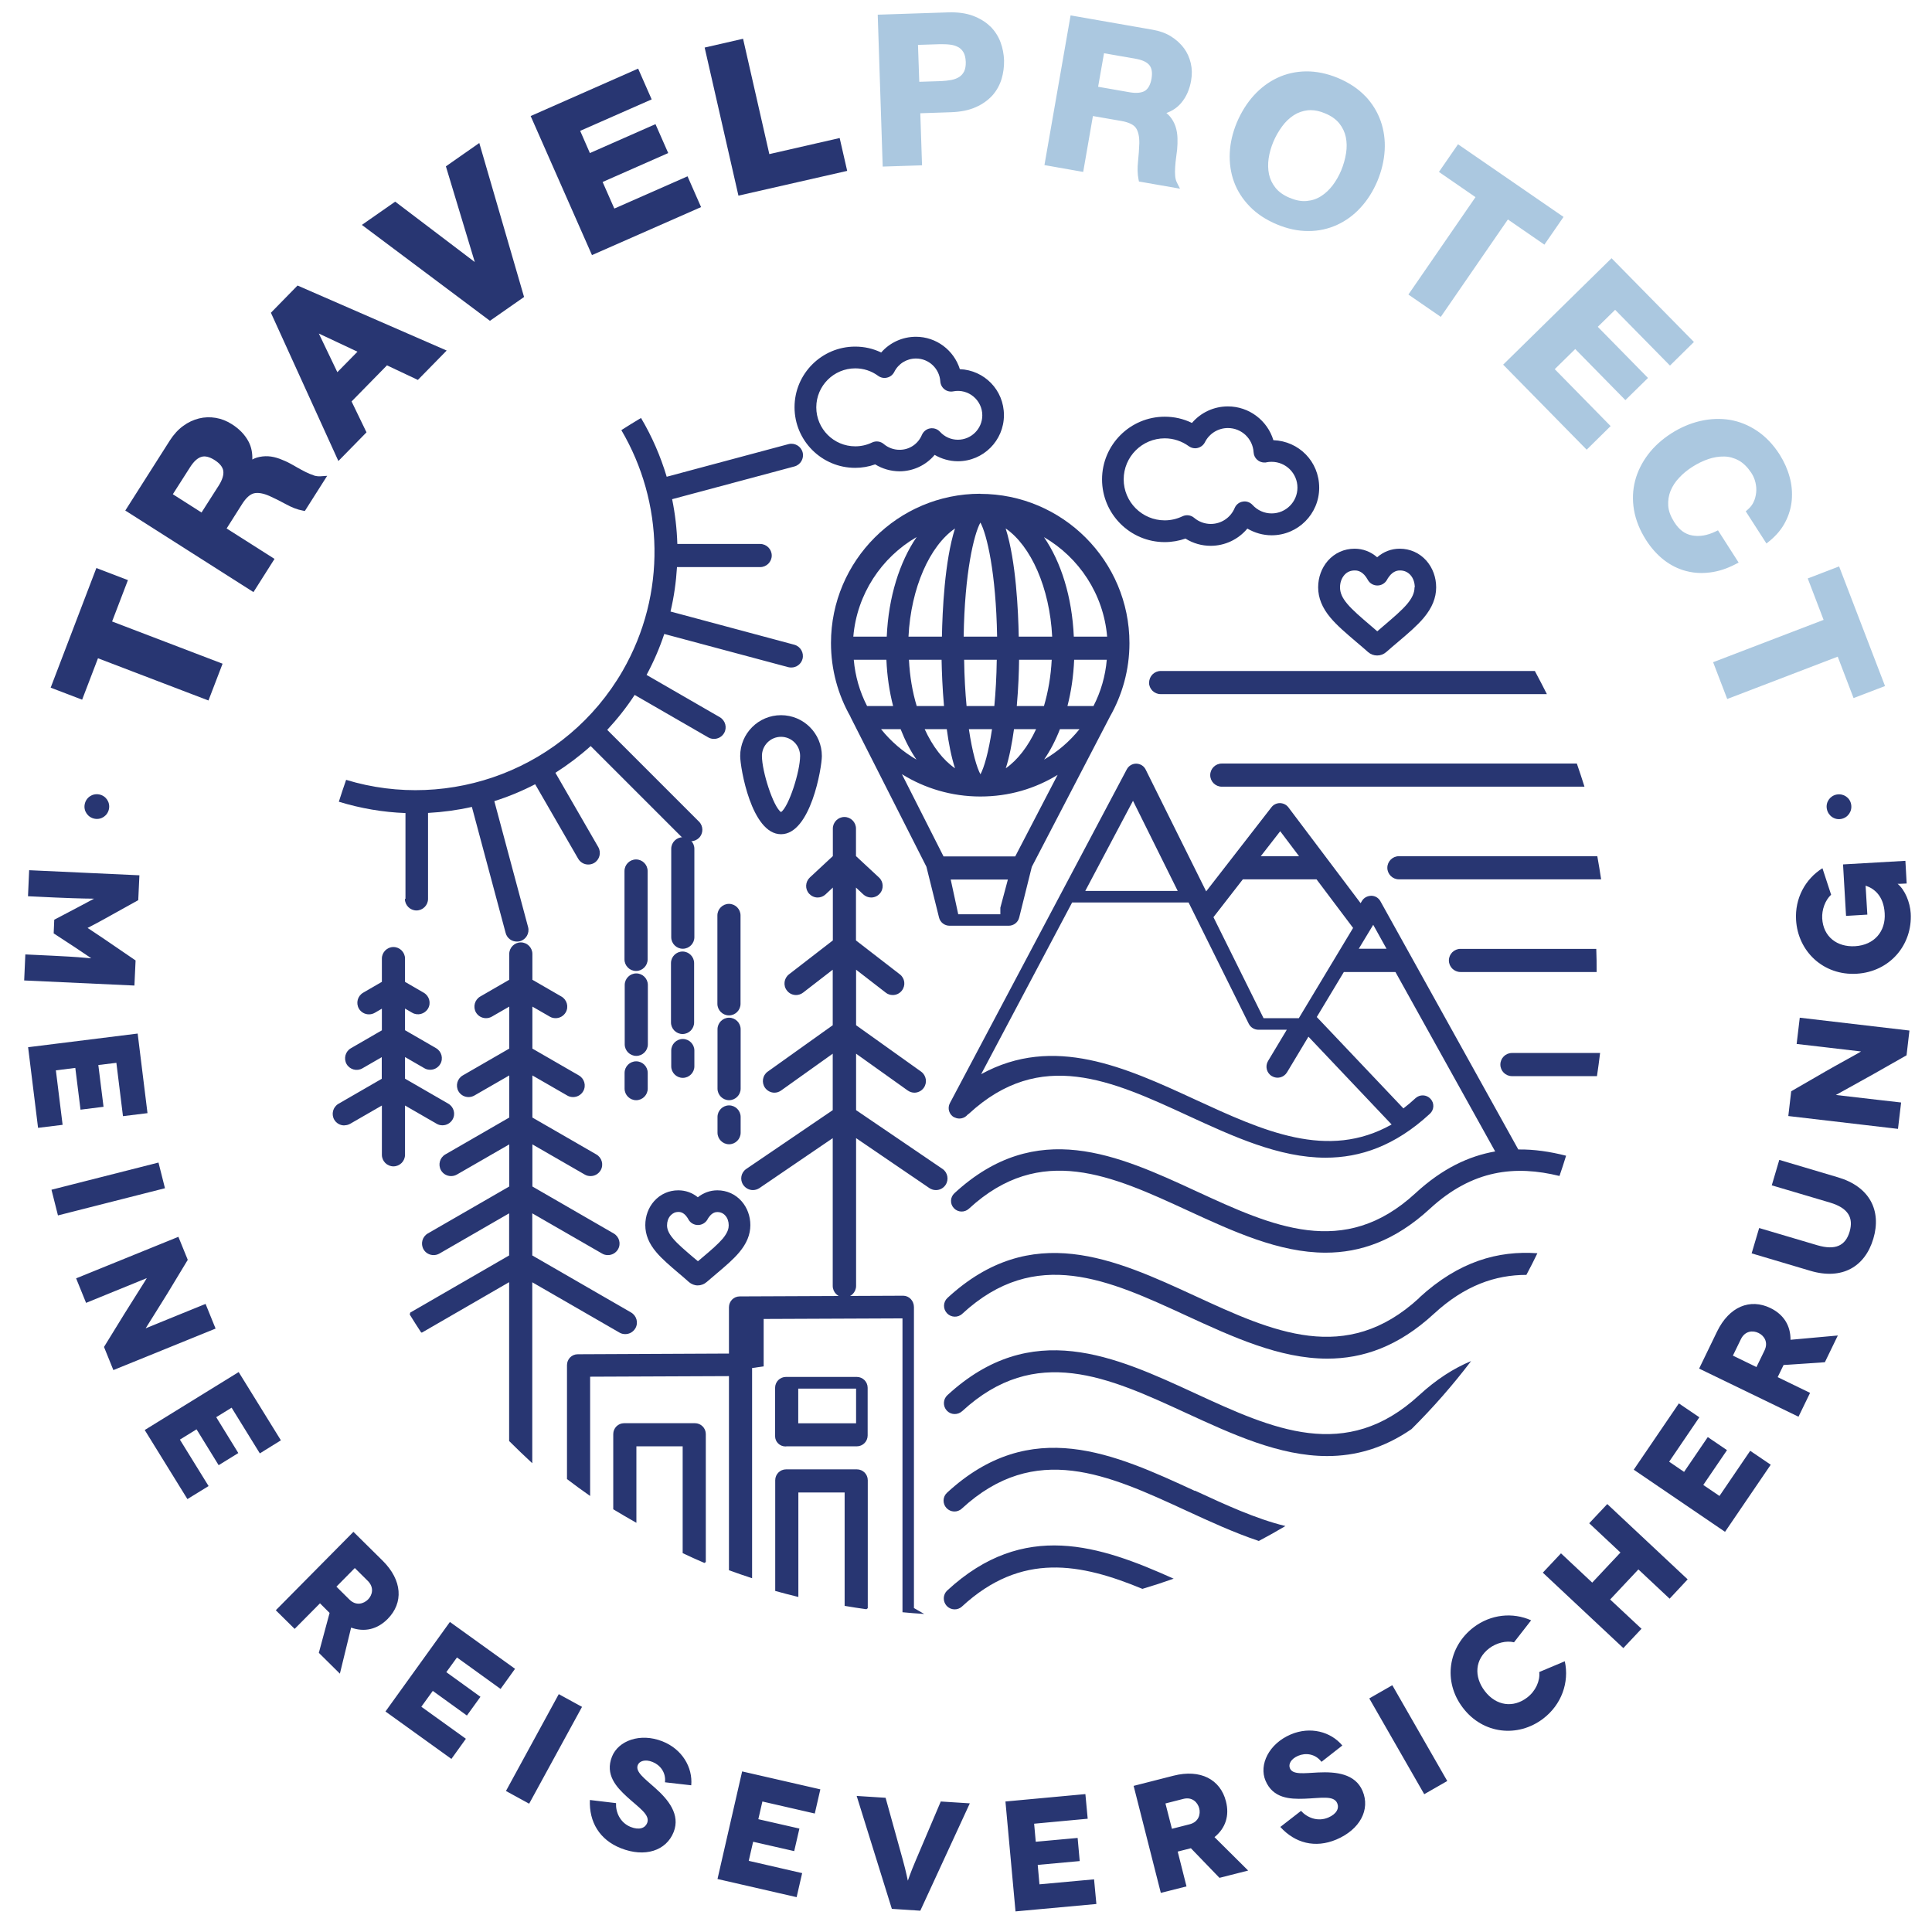 <?xml version="1.0" encoding="UTF-8"?>
<svg xmlns="http://www.w3.org/2000/svg" xmlns:xlink="http://www.w3.org/1999/xlink" id="Ebene_1" data-name="Ebene 1" viewBox="0 0 167 167">
  <defs>
    <style>
      .cls-1 {
        fill: #283672;
      }

      .cls-1, .cls-2, .cls-3 {
        stroke-width: 0px;
      }

      .cls-4 {
        clip-path: url(#clippath-2);
      }

      .cls-2 {
        fill: #abc8e0;
      }

      .cls-3 {
        fill: none;
      }

      .cls-5 {
        clip-path: url(#clippath-1);
      }

      .cls-6 {
        clip-path: url(#clippath-4);
      }

      .cls-7 {
        clip-path: url(#clippath);
      }

      .cls-8 {
        clip-path: url(#clippath-3);
      }
    </style>
    <clipPath id="clippath">
      <rect class="cls-3" width="167" height="167"></rect>
    </clipPath>
    <clipPath id="clippath-1">
      <rect class="cls-3" width="167" height="167"></rect>
    </clipPath>
    <clipPath id="clippath-2">
      <rect class="cls-3" width="167" height="167"></rect>
    </clipPath>
    <clipPath id="clippath-3">
      <rect class="cls-3" width="167" height="167"></rect>
    </clipPath>
    <clipPath id="clippath-4">
      <rect class="cls-3" width="167" height="167"></rect>
    </clipPath>
  </defs>
  <g class="cls-7">
    <path class="cls-1" d="m54,90.27c0,.55.45,1,1,1s1-.45,1-1v-5.13c0-.55-.45-1-1-1s-1,.45-1,1v5.13Zm19,21.88c.55,0,1-.45,1-1v-12.77l6.34,4.32c.17.11.36.17.56.17.33,0,.64-.16.83-.44.31-.46.19-1.08-.26-1.39l-7.47-5.08v-4.88l4.46,3.18c.17.12.37.19.58.19.31,0,.62-.15.81-.42.32-.45.22-1.07-.23-1.4l-5.62-4.01v-4.8l2.56,1.98c.17.14.39.21.61.21.3,0,.59-.13.79-.39.34-.44.26-1.06-.18-1.4l-3.79-2.93v-4.57l.63.59c.18.17.43.27.68.27.27,0,.54-.11.73-.32.38-.4.35-1.04-.05-1.41l-1.99-1.85v-2.38c0-.55-.45-1-1-1s-1,.45-1,1v2.38l-1.99,1.85c-.4.38-.43,1.01-.05,1.41.19.2.45.32.73.32.25,0,.5-.1.68-.27l.63-.59v4.57l-3.79,2.93c-.44.34-.52.97-.18,1.4.19.25.48.39.79.39.21,0,.43-.07.61-.21l2.56-1.98v4.8l-5.62,4.01c-.45.32-.55.95-.23,1.4.19.26.49.42.81.42.2,0,.4-.06.58-.19l4.46-3.18v4.88l-7.47,5.08c-.46.31-.58.93-.26,1.39.19.27.5.44.83.44.19,0,.39-.06.56-.17l6.34-4.32v12.77c0,.55.45,1,1,1m-18-28.22c.55,0,1-.45,1-1v-7.64c0-.55-.45-1-1-1s-1,.45-1,1v7.64c0,.55.45,1,1,1m48.3,44.94c-6.96-3.21-14.16-6.53-21.42.16-.38.35-.4.94-.05,1.32.35.38.95.41,1.33.05,6.34-5.84,12.66-2.93,19.36.16,2.08.96,4.19,1.93,6.31,2.64.78-.41,1.54-.84,2.3-1.29-2.57-.63-5.16-1.83-7.82-3.06m-44.58-18.76c.28.24.57.48.84.73.21.18.48.29.76.29.28,0,.55-.1.77-.29.29-.25.58-.5.87-.74.78-.66,1.45-1.23,1.95-1.83.64-.76.96-1.53.96-2.35,0-.78-.27-1.51-.76-2.07-.54-.61-1.28-.94-2.09-.94-.62,0-1.2.21-1.69.6-.48-.39-1.06-.6-1.69-.6-.81,0-1.55.33-2.09.94-.49.55-.76,1.29-.76,2.07,0,.82.31,1.59.96,2.35.5.59,1.17,1.16,1.98,1.85m-.76-5.03c.18-.2.41-.31.68-.31.11,0,.43,0,.74.44.05.06.08.13.12.19.16.31.48.5.83.5h0c.35,0,.66-.19.83-.49.03-.06.07-.13.12-.19.31-.44.63-.44.74-.44.27,0,.51.11.68.31.19.21.29.51.29.83,0,.25-.06.6-.51,1.15-.4.47-1.01,1-1.76,1.63-.13.11-.25.22-.39.33-.14-.12-.27-.23-.42-.35-.71-.61-1.33-1.13-1.73-1.61-.46-.54-.52-.9-.52-1.15,0-.32.1-.61.29-.83m-3.96-10.98c0,.55.45,1,1,1s1-.45,1-1v-1.36c0-.55-.45-1-1-1s-1,.45-1,1v1.36Zm25.18-64.99c-1.17,0-2.26.51-3,1.36-.7-.34-1.46-.51-2.25-.51-2.89,0-5.24,2.35-5.24,5.24s2.35,5.24,5.24,5.24c.59,0,1.18-.1,1.73-.3.63.39,1.35.59,2.09.6,1.2,0,2.31-.53,3.05-1.42.6.35,1.3.55,2.01.55,2.2,0,3.98-1.79,3.98-3.98s-1.7-3.89-3.81-3.98c-.51-1.63-2.03-2.8-3.8-2.8m3.22,4.72c1.33-.26,2.52.77,2.52,2.07,0,1.16-.95,2.11-2.11,2.11-.6,0-1.15-.25-1.55-.69-.22-.24-.54-.34-.85-.29-.32.05-.58.27-.71.56-.33.79-1.09,1.3-1.94,1.29-.5,0-.98-.18-1.36-.5-.28-.24-.68-.29-1.01-.13-.46.22-.95.33-1.45.33-1.86,0-3.37-1.51-3.37-3.37s1.51-3.37,3.37-3.37c.71,0,1.4.22,1.98.65.22.16.51.22.77.15.27-.06.49-.24.62-.49.36-.72,1.08-1.16,1.88-1.16,1.11,0,2.03.87,2.1,1.98.02.27.15.52.36.68.21.17.49.23.76.18m-7.39,105.18v-11.06c0-.52-.42-.94-.94-.94h-6.12c-.52,0-.94.42-.94.94v9.57c.66.18,1.33.36,2,.52v-9.03h4v9.8c.62.11,1.25.2,1.88.29m-45.12-41.83c.17,0,.34-.04.5-.13l2.74-1.58v4.26c0,.55.45,1,1,1s1-.45,1-1v-4.26l2.74,1.58c.15.09.32.13.5.13.35,0,.68-.18.87-.5.28-.48.11-1.09-.37-1.37l-3.74-2.16v-1.87l1.68.97c.15.09.32.13.5.13.35,0,.68-.18.87-.5.28-.48.11-1.09-.37-1.37l-2.68-1.55v-1.87l.62.36c.48.28,1.09.11,1.37-.36,0,0,0,0,0,0,.28-.48.11-1.09-.37-1.37l-1.62-.94v-2.01c0-.55-.45-1-1-1s-1,.45-1,1v2.01l-1.62.94c-.48.28-.64.89-.37,1.37.18.31.51.5.87.5.17,0,.34-.04.5-.13l.62-.36v1.87l-2.68,1.55c-.48.28-.64.89-.37,1.37.28.48.89.64,1.36.37,0,0,0,0,0,0l1.68-.97v1.87l-3.74,2.16c-.48.28-.64.89-.37,1.37.18.31.51.5.87.5m38.24,27.74h6.06c.52,0,.94-.42.94-.94v-4.12c0-.52-.42-.94-.94-.94h-6.12c-.52,0-.94.42-.94.94v4.19c0,.48.4.88.9.88m1.1-5h5v3h-5v-3Zm-11-31.65c0,.55.45,1,1,1s1-.45,1-1v-5.13c0-.55-.45-1-1-1s-1,.45-1,1v5.13Zm23.88,49.1c-.38.35-.4.94-.05,1.33.35.38.95.41,1.33.05,5.14-4.74,10.27-3.72,15.59-1.52.91-.27,1.8-.56,2.7-.88-6.38-2.87-12.95-5.09-19.56,1.01m-20.88-2.45v-11.06c0-.52-.42-.94-.94-.94h-6.12c-.52,0-.94.42-.94.94v6.5c.66.4,1.33.79,2,1.17v-6.61h4v9.23c.62.3,1.25.58,1.88.85m-14.88-9.08v-15.18l7.54,4.35c.15.09.32.13.5.13.35,0,.68-.18.87-.5.28-.48.11-1.09-.37-1.37l-8.54-4.93v-3.64l6.04,3.48c.15.09.32.13.5.13.35,0,.68-.18.87-.5.28-.48.11-1.09-.37-1.37l-7.03-4.06v-3.64l4.53,2.61c.15.09.32.13.5.13.35,0,.68-.18.87-.5.28-.48.11-1.09-.37-1.37l-5.53-3.19v-3.64l3.02,1.74c.15.09.32.13.5.13.36,0,.69-.19.87-.5.28-.48.11-1.09-.37-1.37l-4.02-2.32v-3.63l1.51.87c.15.09.32.13.5.13.35,0,.68-.18.87-.5.28-.48.11-1.09-.37-1.37l-2.51-1.45v-2.23c0-.55-.45-1-1-1s-1,.45-1,1v2.23l-2.51,1.45c-.48.28-.64.89-.37,1.37.18.31.51.5.87.5.17,0,.34-.04.5-.13l1.51-.87v3.63l-4.02,2.32c-.48.28-.64.89-.37,1.37.18.31.51.5.87.5.17,0,.34-.04.5-.13l3.02-1.74v3.64l-5.53,3.19c-.48.28-.64.89-.37,1.37.18.31.51.5.87.5.17,0,.34-.04.5-.13l4.53-2.61v3.64l-7.04,4.06c-.48.28-.64.89-.37,1.37.18.32.52.5.87.5.17,0,.34-.04.5-.13l6.03-3.48v3.64l-8.55,4.94-.04.17c.32.52.65,1.04.98,1.54l.07.02,7.54-4.36v13.73c.65.65,1.32,1.29,2,1.92m38.72-83.8c-7.11,0-12.9,5.79-12.9,12.9,0,2.31.61,4.48,1.68,6.36,0,.01,0,.03.01.04l6.56,12.94,1.09,4.39c.1.42.48.71.91.71h5.11c.43,0,.81-.29.91-.71l1.09-4.38,6.73-12.94s0-.03.02-.04c1.07-1.88,1.69-4.05,1.69-6.36,0-7.11-5.79-12.9-12.9-12.9m6.28,12.34h-2.95c-.04-2.17-.23-6.53-1.13-9.35,2.18,1.5,3.81,5.13,4.02,9.35m-3.06,6c.14-1.56.19-3.01.2-4h2.82c-.07,1.42-.31,2.78-.67,4h-2.35,0Zm1.67,2c-.69,1.49-1.6,2.67-2.62,3.38.32-.99.54-2.17.71-3.38h1.92Zm-4.82-17.87c.56,1,1.36,4.36,1.45,9.87h-2.89c.08-5.51.89-8.87,1.45-9.87m1.41,11.87c-.02,1.5-.1,2.83-.21,4h-2.4c-.11-1.17-.19-2.5-.21-4h2.82Zm-.41,6c-.3,2.02-.69,3.33-1,3.9-.31-.56-.7-1.88-1-3.9h2.01Zm-3.2-17.35c-.9,2.82-1.09,7.18-1.13,9.35h-2.89c.21-4.22,1.84-7.85,4.02-9.35m-.71,17.35c.16,1.21.39,2.39.71,3.38-1.03-.71-1.93-1.88-2.62-3.38h1.92Zm-2.6-2c-.37-1.22-.6-2.58-.67-4h2.82c.02.99.07,2.44.21,4h-2.35Zm-.01-14.6c-1.47,2.15-2.43,5.17-2.58,8.6h-2.89c.31-3.67,2.43-6.84,5.46-8.6m-5.21,10.6h2.61c.06,1.42.26,2.76.58,4h-2.25c-.64-1.24-1.03-2.6-1.15-4m2.21,6h1.84c.38.97.84,1.86,1.37,2.63-1.17-.68-2.21-1.57-3.06-2.63m10.31,16h-3.64l-.65-3h4.94l-.65,2.43v.57Zm1.28-5h-6.19l-3.6-7.11c1.97,1.22,4.29,1.93,6.78,1.93s4.73-.68,6.68-1.87l-3.66,7.04Zm2.5-8.37c.53-.77.99-1.65,1.37-2.63h1.69c-.85,1.06-1.89,1.95-3.06,2.63m4.76-4.63h-2.74c.32-1.24.52-2.58.58-4h2.82c-.12,1.4-.51,2.76-1.15,4m-1.7-6c-.15-3.43-1.1-6.45-2.58-8.6,3.03,1.76,5.15,4.93,5.46,8.6h-2.89,0Zm-57.82,22.67c0,.55.45,1,1,1s1-.45,1-1v-7.43c1.28-.07,2.54-.24,3.79-.52l2.92,10.9c.12.45.52.74.97.74.09,0,.17-.01.26-.03.53-.14.85-.69.71-1.22l-2.92-10.89c1.21-.38,2.39-.87,3.53-1.46l3.72,6.44c.19.32.52.5.87.5.17,0,.34-.04.5-.13.48-.28.64-.89.37-1.37l-3.71-6.43c1.07-.68,2.09-1.45,3.05-2.31l7.94,7.94c.19.19.44.29.71.29.26,0,.51-.1.71-.29.39-.39.39-1.02,0-1.41l-7.93-7.93c.86-.93,1.66-1.93,2.37-3.02l6.36,3.67c.15.09.32.13.5.13.35,0,.68-.18.87-.5.28-.48.11-1.09-.36-1.37l-6.34-3.66c.62-1.15,1.13-2.34,1.53-3.54l10.72,2.87c.09.02.17.03.26.03.44,0,.85-.29.97-.74.14-.53-.17-1.08-.71-1.23l-10.7-2.87c.3-1.26.48-2.55.56-3.84h7.19c.55,0,1-.45,1-1s-.45-1-1-1h-7.16c-.04-1.3-.19-2.6-.45-3.87l10.57-2.83c.53-.14.85-.69.71-1.22-.14-.53-.69-.85-1.22-.71l-10.53,2.82c-.53-1.77-1.27-3.48-2.22-5.08-.57.34-1.14.69-1.7,1.05,3.65,6.2,3.95,14.14.11,20.81-4.89,8.47-14.92,12.16-23.9,9.42-.22.63-.43,1.26-.63,1.89,1.89.58,3.83.91,5.76.98v7.42h0Z"></path>
  </g>
  <g class="cls-5">
    <path class="cls-1" d="m79,139v-26.02c0-.26-.1-.51-.27-.69-.17-.18-.41-.29-.65-.29h0l-14.14.06c-.52,0-.93.42-.93.94v4l-13.07.06c-.52,0-.93.42-.93.94v9.85c.66.5,1.32.99,2,1.46v-10.31l12-.05v16.78c.66.24,1.33.47,2,.69v-18.17l1-.14v-4.1l12-.05v25.4c.62.06,1.25.11,1.88.15m49.8-47.49c0,.55.45,1,1,1h7.35c.1-.66.19-1.33.27-2h-7.62c-.55,0-1,.45-1,1m8.32-10h-11.77c-.55,0-1,.45-1,1s.45,1,1,1h11.77s0,0,0,0c0-.67,0-1.33-.03-2m-15.3,30.17s0,0,0,0c-6.34,5.84-12.66,2.93-19.36-.16-6.96-3.21-14.16-6.53-21.42.16-.38.35-.4.94-.05,1.32.35.38.95.41,1.33.05,6.34-5.85,12.66-2.93,19.36.16,4,1.84,8.07,3.72,12.19,3.72,3.06,0,6.13-1.03,9.22-3.88h0c2.66-2.45,5.31-3.36,7.99-3.36.33-.62.65-1.24.95-1.87-3.38-.24-6.79.69-10.22,3.85m-1.75-38.17c-.55,0-1,.45-1,1s.45,1,1,1h17.48c-.1-.67-.21-1.34-.33-2h-17.16Zm-18.44-27.45c.65.41,1.41.62,2.17.62,1.23,0,2.39-.55,3.17-1.49.63.37,1.35.58,2.1.58,2.27,0,4.11-1.84,4.11-4.11s-1.76-4.03-3.96-4.11c-.51-1.69-2.09-2.92-3.93-2.92-1.22,0-2.34.53-3.11,1.43-.73-.36-1.53-.54-2.35-.54-2.99,0-5.42,2.43-5.42,5.42s2.43,5.42,5.42,5.42c.62,0,1.23-.11,1.81-.31m-5.36-5.11c0-1.96,1.59-3.55,3.55-3.55.75,0,1.47.24,2.08.68.22.16.51.22.77.15.27-.07.49-.24.62-.49.38-.76,1.15-1.23,1.99-1.23,1.18,0,2.15.92,2.22,2.1.03.52.47.91.99.88.04,0,.09,0,.13-.02.14-.03.29-.04.44-.04,1.23,0,2.23,1,2.23,2.23s-1,2.23-2.23,2.23c-.63,0-1.22-.26-1.65-.73-.22-.24-.54-.35-.85-.29-.32.05-.58.27-.7.56-.35.83-1.16,1.37-2.06,1.37-.53,0-1.04-.19-1.44-.53-.28-.24-.68-.29-1.01-.13-.49.23-1,.35-1.53.35-1.96,0-3.55-1.59-3.55-3.55"></path>
  </g>
  <g class="cls-4">
    <path class="cls-1" d="m127.16,117.65c-1.49.62-2.99,1.57-4.49,2.95,0,0,0,0,0,0-6.34,5.84-12.66,2.93-19.36-.16-6.96-3.21-14.16-6.53-21.42.16-.38.35-.4.95-.05,1.33.35.38.94.4,1.33.05,6.34-5.84,12.66-2.93,19.36.16,4,1.84,8.07,3.72,12.19,3.72,2.42,0,4.85-.65,7.29-2.33,1.85-1.84,3.57-3.8,5.15-5.88m-22.55-50.65c0,.55.45,1,1,1h31.35c-.21-.67-.43-1.34-.66-2h-30.69c-.55,0-1,.45-1,1m-22.11,29.58c.39.21.87.1,1.14-.23.04-.03.08-.05.11-.08,6.19-5.71,12.37-2.86,18.92.16,3.91,1.8,7.89,3.64,11.91,3.64,2.99,0,6-1.01,9.02-3.8.37-.34.4-.92.05-1.29-.34-.37-.92-.4-1.3-.05-.33.31-.68.6-1.04.88l-7.49-7.9,2.34-3.89h4.46l8.62,15.51c-2.29.4-4.58,1.48-6.89,3.61,0,0,0,0,0,0-6.19,5.71-12.37,2.86-18.92-.16-6.8-3.14-13.84-6.38-20.93.16-.37.34-.4.92-.05,1.29.34.37.92.4,1.3.05,6.19-5.71,12.37-2.86,18.92.16,3.91,1.8,7.89,3.64,11.91,3.64,2.98,0,5.99-1.01,9.01-3.79,0,0,0,0,0,0,3.71-3.42,7.42-3.77,11.21-2.84.2-.58.39-1.16.57-1.75-1.37-.35-2.75-.56-4.13-.54l-11.92-21.46c-.16-.29-.46-.47-.79-.47-.33.01-.63.16-.8.44l-.12.2-6.24-8.28c-.17-.23-.44-.36-.73-.37-.29,0-.56.13-.73.35l-5.65,7.28-5.23-10.53c-.15-.31-.46-.5-.81-.51h-.01c-.34,0-.65.19-.81.49l-15.29,28.85c-.24.45-.07,1,.38,1.24m36.21-16.65l1.15,2.07h-2.4l1.25-2.07h0Zm-8.04-8.09l1.63,2.16h-3.31l1.68-2.16h0Zm-3.24,4.16h6.38l3.16,4.2-4.69,7.8h-3.05l-4.33-8.73,2.54-3.27h0Zm-9.48-6.78l3.86,7.78h-7.99l4.12-7.78Zm-5.27,8.78h10.07l5.2,10.48c.16.32.48.52.84.52h2.45l-1.62,2.7c-.27.45-.13,1.04.33,1.31.45.27,1.03.13,1.31-.33l1.85-3.08,7.19,7.59c-5.54,3.12-11.11.55-16.97-2.15-6.03-2.78-12.24-5.64-18.51-2.2l7.87-14.85h0Zm26.37-29.84c-.55-.48-1.22-.74-1.95-.74-.9,0-1.72.37-2.31,1.04-.54.62-.84,1.43-.84,2.3,0,.91.35,1.78,1.07,2.63.57.68,1.35,1.34,2.24,2.1.32.27.65.55,1.01.87.22.19.49.29.78.29.29,0,.56-.1.79-.3.35-.31.68-.59,1-.86.9-.76,1.67-1.42,2.24-2.1.72-.86,1.07-1.72,1.07-2.63,0-.87-.3-1.68-.84-2.3-.59-.67-1.41-1.04-2.31-1.04-.73,0-1.4.26-1.95.74m3.23,2.6c0,.47-.2.91-.63,1.43-.47.56-1.19,1.17-2.02,1.88-.19.16-.38.32-.57.49-.2-.17-.39-.33-.57-.49-.83-.71-1.55-1.32-2.02-1.88-.44-.52-.63-.96-.63-1.43,0-.41.13-.78.37-1.06.23-.27.54-.4.9-.4.14,0,.58,0,.98.57.05.08.1.16.15.24.16.3.48.49.83.49h0c.35,0,.66-.19.83-.49.04-.08.09-.16.15-.24.4-.57.84-.57.98-.57.36,0,.67.14.9.4.24.27.37.65.37,1.06m-60.28,28.24v7.76c0,.55.45,1,1,1s1-.45,1-1v-7.64c0-.55-.45-1-1-1s-1,.45-1,1m5.5-7.02c2.56,0,3.53-5.76,3.53-6.76,0-1.95-1.58-3.53-3.53-3.53s-3.53,1.58-3.53,3.53c0,1,.97,6.76,3.53,6.76m0-8.42c.91,0,1.65.74,1.65,1.65,0,1.35-.98,4.4-1.65,4.86-.67-.46-1.65-3.51-1.65-4.86,0-.91.74-1.65,1.65-1.65m31.81-4.69c0,.55.45,1,1,1h33.39c-.34-.67-.68-1.34-1.04-2h-32.34c-.55,0-1,.45-1,1m-41.31,33.17c0,.55.45,1,1,1s1-.45,1-1v-1.36c0-.55-.45-1-1-1s-1,.45-1,1v1.36Zm4,1.93c0,.55.45,1,1,1s1-.45,1-1v-5.13c0-.55-.45-1-1-1s-1,.45-1,1v5.13Zm-3-12.09c.55,0,1-.45,1-1v-7.64c0-.55-.45-1-1-1s-1,.45-1,1v7.64c0,.55.45,1,1,1m3,15.9c0,.55.45,1,1,1s1-.45,1-1v-1.36c0-.55-.45-1-1-1s-1,.45-1,1v1.36ZM11.05,50.14l-2.72-1.04-3.95,10.34,2.72,1.04,1.37-3.58,9.55,3.65,1.22-3.18-9.55-3.65,1.37-3.58Zm16.08-9.05c-.23-.07-.47-.17-.71-.29-.24-.12-.48-.25-.71-.38-.21-.12-.41-.24-.62-.35-.29-.16-.6-.29-.91-.41-.33-.12-.66-.2-.99-.22-.33-.02-.66.02-.98.11-.14.04-.27.1-.4.17.02-.56-.08-1.07-.31-1.52-.31-.6-.8-1.12-1.47-1.54-.44-.28-.9-.46-1.38-.54-.48-.08-.97-.07-1.45.05-.48.12-.94.33-1.37.65-.43.31-.81.73-1.14,1.24l-3.86,6.07,11.08,7.05,1.82-2.87-4.14-2.63,1.35-2.13c.33-.52.68-.83,1.02-.91.36-.08.81,0,1.35.24.45.2.92.44,1.4.7.51.28.99.47,1.44.55l.2.04,1.93-3.04-.59.04c-.18.01-.38-.01-.59-.08m-12.16,1.63l1.5-2.35c.31-.48.63-.78.97-.88.31-.1.7,0,1.13.27.46.29.71.61.76.94.05.35-.08.77-.38,1.25l-1.5,2.35-2.48-1.58h0Zm8.48-15.68l5.83,12.81,2.43-2.48-1.29-2.67,3.06-3.12,2.67,1.26,2.49-2.54-12.89-5.62-2.3,2.35h0Zm7.48,3.36l-1.74,1.77-1.6-3.34,3.34,1.57h0Zm7.64-16.03l2.5,8.28-6.88-5.22-2.88,2.01,11.07,8.29,2.95-2.06-3.87-13.31-2.89,2.02Zm14.55,3.63l-1-2.27,5.67-2.5-1.1-2.5-5.67,2.5-.84-1.92,6.18-2.72-1.17-2.66-9.29,4.1,5.3,12.02,9.43-4.15-1.17-2.66-6.31,2.78Zm13.41-4.68l-2.27-9.97-3.32.76,2.92,12.8,9.4-2.14-.65-2.84-6.08,1.39Z"></path>
  </g>
  <g class="cls-8">
    <path class="cls-2" d="m85.6,2.29c-.39-.39-.9-.7-1.51-.93-.6-.22-1.33-.32-2.16-.29l-6.06.2.43,13.13,3.4-.11-.15-4.5,2.66-.09c.83-.03,1.55-.17,2.14-.44.59-.26,1.07-.61,1.44-1.02.37-.42.63-.9.79-1.43.15-.51.22-1.05.21-1.59-.02-.54-.12-1.08-.31-1.58-.19-.51-.49-.97-.88-1.36m-6.14,4.77l-.11-3.17,1.89-.06c.31,0,.6,0,.89.04.26.03.49.1.69.21.19.1.34.25.46.45.12.2.18.47.2.82.01.35-.04.62-.14.83-.11.21-.24.36-.42.48-.19.12-.42.21-.68.26-.29.05-.59.09-.88.1,0,0-1.89.06-1.89.06Zm22.87-2.89c-.29-.4-.67-.74-1.12-1.02-.45-.28-.99-.47-1.58-.57l-7.09-1.24-2.26,12.94,3.35.59.84-4.83,2.48.43c.61.11,1.03.31,1.23.59.21.3.31.75.3,1.34-.02.5-.05,1.02-.11,1.56-.06.58-.05,1.09.04,1.54l.04.2,3.55.62-.27-.53c-.08-.16-.13-.35-.15-.57-.02-.24-.02-.5,0-.77.02-.28.04-.54.08-.81.03-.24.06-.47.09-.71.03-.33.04-.66.03-.99-.01-.35-.07-.69-.17-1-.11-.32-.27-.61-.48-.86-.09-.11-.2-.21-.31-.3.53-.19.95-.48,1.28-.87.44-.52.73-1.17.86-1.95.09-.51.08-1.01-.03-1.48-.11-.48-.31-.93-.6-1.32m-6.91.45l2.75.48c.56.1.96.28,1.18.55.21.26.27.64.19,1.15-.09.53-.29.89-.57,1.07-.3.18-.74.22-1.3.13l-2.75-.48.51-2.9h0Zm22.58,3.7c-.61-.64-1.4-1.16-2.35-1.56-.94-.39-1.88-.58-2.75-.57-.89.01-1.73.2-2.49.56-.76.36-1.44.87-2.04,1.53-.59.65-1.08,1.44-1.46,2.33-.36.87-.57,1.75-.61,2.62-.04.88.08,1.72.36,2.49.28.78.74,1.5,1.36,2.14.62.64,1.41,1.16,2.34,1.55.93.39,1.83.58,2.7.58.02,0,.04,0,.06,0,.88,0,1.71-.19,2.47-.54.76-.35,1.44-.85,2.03-1.5.59-.64,1.07-1.41,1.44-2.28.37-.89.58-1.79.63-2.67.05-.89-.07-1.74-.35-2.53-.28-.79-.73-1.52-1.34-2.16m-6.52,8.81c-.54-.22-.95-.52-1.23-.87-.28-.35-.47-.75-.56-1.17-.09-.44-.1-.9-.03-1.37.07-.48.21-.96.4-1.42.2-.48.46-.93.76-1.34.29-.4.63-.72,1.01-.97.37-.24.78-.38,1.23-.43.08,0,.15-.01.23-.01.39,0,.81.09,1.25.28.54.22.95.52,1.23.87.28.35.47.75.56,1.18.09.44.1.91.02,1.4-.08.5-.22,1-.42,1.48-.19.46-.44.89-.73,1.28-.29.38-.62.7-1,.94-.37.24-.78.38-1.23.42-.45.05-.95-.04-1.48-.27m22.01,4.04l1.65-2.39-9.12-6.28-1.65,2.39,3.16,2.18-5.8,8.42,2.8,1.93,5.8-8.42,3.16,2.18Zm7,13.44l1.95-1.91-4.34-4.42,1.5-1.47,4.74,4.82,2.07-2.04-7.12-7.24-9.37,9.2,7.22,7.35,2.07-2.04-4.83-4.92,1.77-1.74,4.34,4.42Zm9.78,14.04l-1.78-2.78-.23.11c-.71.34-1.38.45-2.01.33-.62-.11-1.12-.49-1.54-1.15-.31-.49-.49-.96-.52-1.41-.03-.45.04-.89.2-1.29.17-.41.42-.8.75-1.14.33-.36.72-.67,1.14-.94.44-.28.91-.51,1.38-.67.44-.15.91-.23,1.38-.22.44.01.86.13,1.26.35.39.22.75.58,1.07,1.06.17.26.29.54.36.84.07.29.09.59.06.87-.03.28-.1.56-.22.81-.11.24-.28.46-.49.64l-.19.17,1.79,2.78.26-.21c.59-.48,1.06-1.04,1.37-1.65.32-.61.5-1.25.56-1.91.05-.65,0-1.32-.19-1.99-.18-.66-.47-1.31-.86-1.93-.55-.86-1.2-1.54-1.94-2.04-.74-.5-1.54-.82-2.37-.96-.83-.13-1.68-.1-2.55.1-.86.2-1.71.56-2.52,1.08-.79.51-1.47,1.12-1.99,1.81-.53.7-.91,1.46-1.12,2.26-.21.81-.25,1.66-.1,2.54.15.87.5,1.75,1.05,2.61.44.69.96,1.26,1.53,1.71.58.45,1.22.77,1.89.95.44.12.9.18,1.37.18.24,0,.49-.02.74-.05.73-.09,1.46-.33,2.19-.71l.29-.15h0Zm8.69.34l-2.71,1.04,1.37,3.58-9.55,3.66,1.22,3.18,9.55-3.66,1.37,3.58,2.72-1.04-3.97-10.34Z"></path>
  </g>
  <g class="cls-6">
    <path class="cls-1" d="m8.57,68.67c.58.11.96.66.85,1.25-.11.58-.66.96-1.24.85-.59-.11-.97-.67-.86-1.24.11-.59.66-.97,1.25-.86m3.05,16.52l-9.53-.44.1-2.25,2.33.11c2.26.1,3.37.24,3.37.22h0s-1.27-.85-1.4-.94l-1.85-1.21.05-1.18,1.96-1.03c.14-.08,1.48-.78,1.48-.79h0s-1.12,0-3.38-.1l-2.33-.11.1-2.25,9.53.44-.1,2.15-2.97,1.65c-1.16.64-1.41.74-1.41.75h0s.24.15,1.34.89l2.81,1.92-.1,2.15h0Zm-6.21,12.04l-2.12.26-.86-6.97,9.47-1.18.85,6.88-2.12.26-.57-4.61-1.56.19.45,3.61-1.99.25-.45-3.61-1.68.21.58,4.69Zm-.96,5.61l9.25-2.35.56,2.22-9.25,2.35-.56-2.22Zm14.19,12l-8.84,3.59-.81-2,1.73-2.81c.78-1.26,1.98-3.13,1.97-3.14h0s-1.36.55-3.29,1.34l-1.96.8-.86-2.12,8.84-3.59.81,1.99-1.76,2.91c-.53.87-1.88,3-1.88,3.01h0s1.56-.64,3.16-1.29l2.02-.82.86,2.12h0Zm-.62,13.62l-1.82,1.12-3.69-5.97,8.12-5.01,3.65,5.9-1.82,1.13-2.44-3.95-1.33.82,1.91,3.1-1.7,1.05-1.91-3.1-1.44.89,2.49,4.03Zm9.54,14.41l.93-3.45-.83-.83-2.19,2.21-1.63-1.61,6.71-6.78,2.53,2.5c1.7,1.69,1.81,3.63.43,5.03-.9.91-2.01,1.16-3.16.75l-.97,3.98-1.82-1.8h0Zm1.52-5.72l1.12,1.11c.58.58,1.24.37,1.61,0,.37-.37.56-1.03-.02-1.61l-1.12-1.11-1.59,1.61Zm11.19,13.15l-1.25,1.74-5.7-4.1,5.57-7.74,5.63,4.05-1.25,1.74-3.77-2.72-.92,1.27,2.95,2.13-1.17,1.62-2.95-2.13-.99,1.37,3.84,2.76Zm3.46,4.52l4.57-8.38,2.01,1.1-4.57,8.37-2.01-1.1Zm13.75-.76c.1-.87-.44-1.51-1.08-1.76-.63-.25-1.13-.08-1.27.27-.23.58.57,1.15,1.49,1.97,1.13,1,2.21,2.3,1.61,3.82-.64,1.62-2.49,2.22-4.56,1.4-1.85-.73-2.76-2.28-2.68-4.17l2.26.27c-.04.76.33,1.68,1.26,2.06.76.3,1.26.09,1.43-.34.28-.71-.69-1.3-1.76-2.28-.9-.83-1.9-1.9-1.28-3.46.55-1.38,2.44-2.08,4.36-1.32,1.7.67,2.63,2.25,2.49,3.8l-2.27-.26Zm11.86,7.84l-.48,2.09-6.84-1.57,2.13-9.3,6.76,1.55-.48,2.09-4.53-1.04-.35,1.53,3.55.81-.45,1.95-3.55-.81-.38,1.65,4.61,1.06Zm14.49-6.02l-4.28,9.28-2.46-.16-3.04-9.76,2.5.16,1.49,5.37c.3,1.08.42,1.78.43,1.78h.01s.22-.67.66-1.7l2.18-5.13,2.5.16h0Zm10.74,6.57l.2,2.13-6.99.64-.87-9.5,6.91-.64.2,2.13-4.63.43.14,1.56,3.62-.33.18,2-3.63.33.15,1.68,4.71-.43Zm10.85-.12l-2.48-2.57-1.14.29.76,3.01-2.22.56-2.35-9.25,3.45-.88c2.32-.59,4.05.32,4.53,2.22.32,1.24-.04,2.32-.99,3.09l2.91,2.89-2.48.63h0Zm-4.12-4.25l1.53-.39c.79-.2.96-.88.83-1.38-.13-.5-.6-1.02-1.39-.81l-1.53.39.56,2.19Zm12.91-5.81c-.54-.69-1.37-.77-2-.5-.63.27-.86.73-.71,1.08.24.58,1.21.42,2.45.36,1.51-.07,3.19.09,3.83,1.6.68,1.61-.22,3.33-2.27,4.2-1.83.77-3.57.31-4.84-1.09l1.79-1.39c.51.57,1.42.97,2.35.58.75-.32.96-.82.78-1.24-.3-.7-1.4-.44-2.86-.39-1.22.04-2.69-.02-3.34-1.56-.58-1.37.28-3.19,2.19-4,1.68-.71,3.45-.24,4.45.96l-1.8,1.41h0Zm8.9,2.82l-4.75-8.28,1.99-1.14,4.75,8.28-1.99,1.14Zm7.76-13.13c-.68-.17-1.53.06-2.13.51-1.26.96-1.35,2.45-.4,3.7,1,1.31,2.48,1.47,3.66.57.73-.55,1.14-1.45,1.05-2.21l2.21-.93c.4,1.82-.28,3.75-1.87,4.96-2.18,1.66-5.2,1.35-6.94-.94-1.75-2.29-1.26-5.28.92-6.95,1.5-1.14,3.39-1.32,4.98-.61l-1.48,1.9h0Zm8.05-11.96l6.96,6.52-1.56,1.67-2.7-2.53-2.44,2.6,2.71,2.53-1.57,1.67-6.96-6.52,1.57-1.67,2.7,2.53,2.44-2.6-2.7-2.53,1.57-1.67Zm12.37-4.59l1.77,1.2-3.95,5.8-7.89-5.37,3.9-5.73,1.77,1.2-2.61,3.84,1.29.88,2.05-3.01,1.66,1.13-2.05,3.01,1.4.95,2.66-3.91Zm6.45-7.66l-3.57.24-.51,1.05,2.8,1.36-1,2.06-8.59-4.16,1.55-3.2c1.05-2.16,2.85-2.89,4.62-2.03,1.15.56,1.74,1.53,1.73,2.74l4.09-.37-1.12,2.31h0Zm-5.91.41l.69-1.42c.36-.74-.05-1.3-.52-1.52-.47-.23-1.16-.2-1.52.54l-.69,1.42,2.04.99Zm1.97-17.9l5.08,1.51c2.74.81,3.77,2.88,3.05,5.3-.72,2.43-2.7,3.59-5.44,2.78l-5.08-1.51.65-2.19,5.03,1.49c1.57.46,2.44.03,2.79-1.18s-.13-2.04-1.7-2.51l-5.03-1.49.65-2.2h0Zm1.77-12.29l9.48,1.11-.25,2.14-2.87,1.63c-1.29.73-3.24,1.79-3.24,1.8h0s1.46.17,3.54.41l2.1.24-.27,2.28-9.48-1.11.25-2.14,2.94-1.7c.88-.51,3.1-1.72,3.1-1.74h0s-1.68-.2-3.4-.4l-2.17-.25.27-2.27h0Zm8.47-11.56c.63.52,1.06,1.59,1.12,2.53.16,2.73-1.8,5.06-4.67,5.23-2.87.17-5.08-1.92-5.24-4.65-.11-1.85.78-3.53,2.28-4.47l.75,2.29c-.52.48-.81,1.3-.77,2.05.09,1.58,1.28,2.49,2.84,2.4,1.67-.1,2.66-1.29,2.56-2.85-.09-1.52-.92-2.14-1.64-2.38h-.01s.15,2.5.15,2.5l-1.84.11-.26-4.45,5.39-.31.11,1.96c-.63.04-.76.03-.78.03h0s0,.01,0,.01Zm-4.89-5.62c-.58.11-1.13-.28-1.24-.87-.11-.58.27-1.13.85-1.24.59-.11,1.15.27,1.25.85.11.59-.27,1.15-.86,1.26"></path>
  </g>
</svg>

